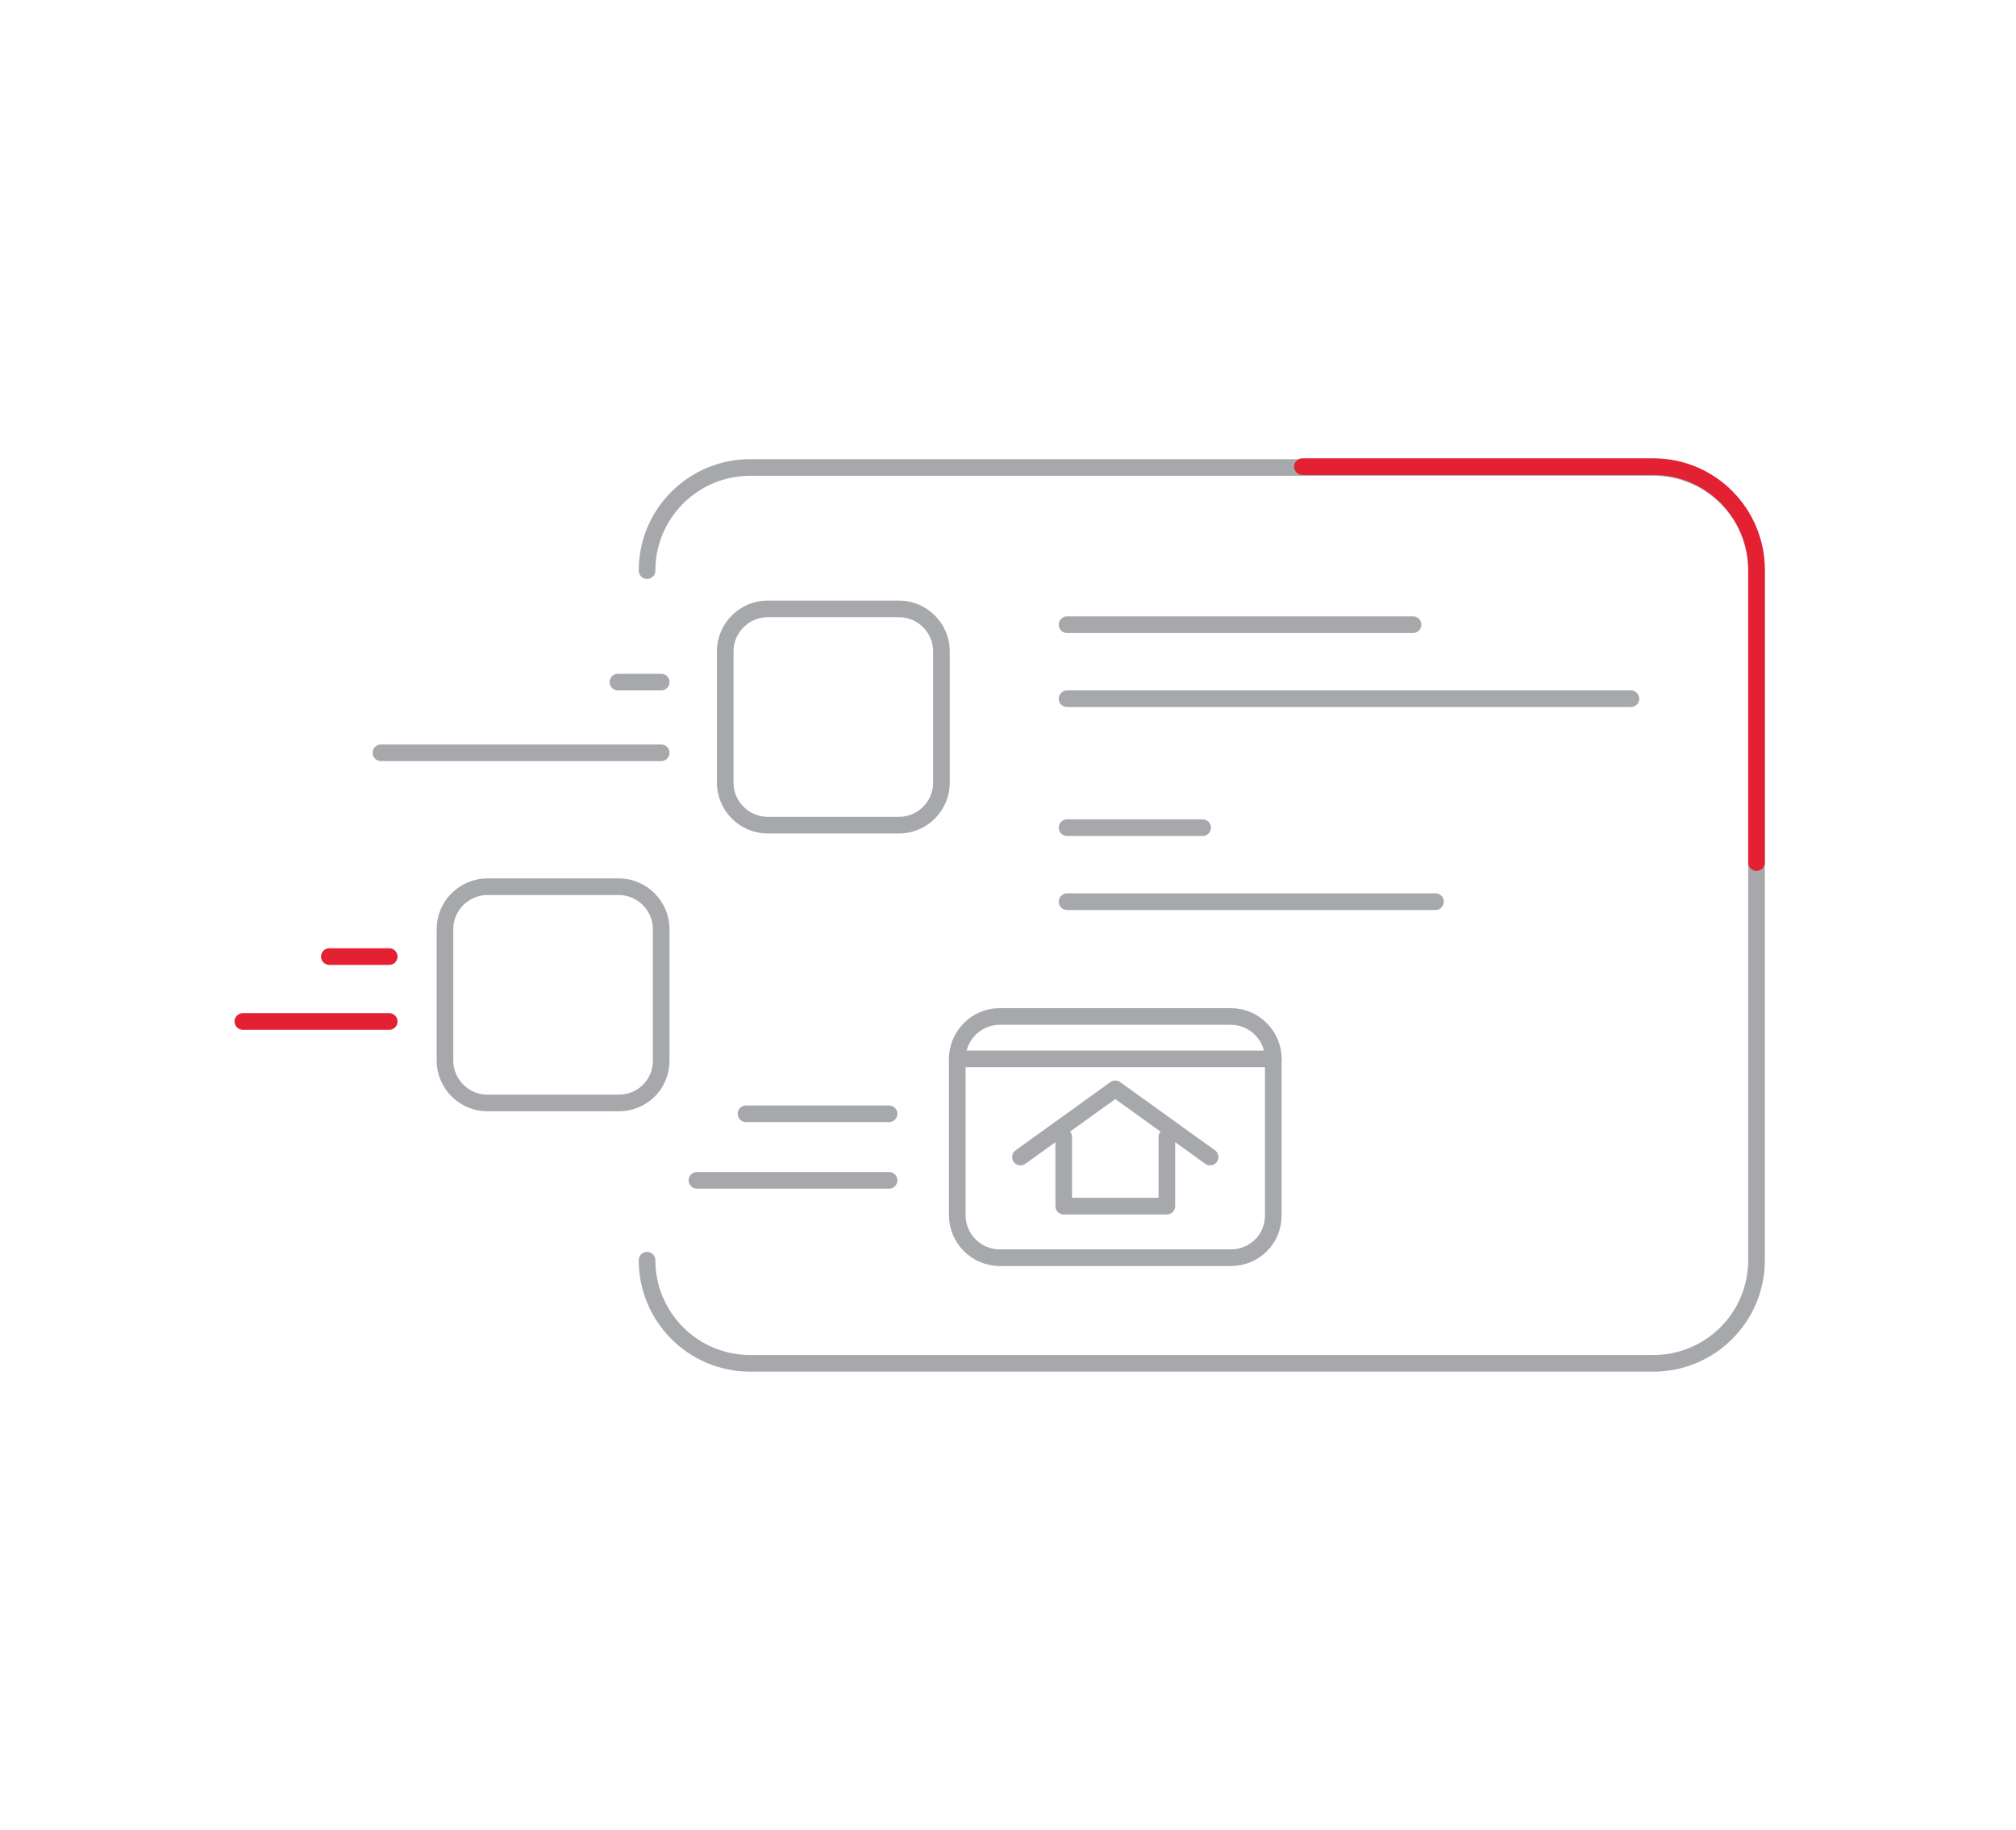 <?xml version="1.0" encoding="utf-8"?>
<!-- Generator: Adobe Illustrator 21.1.0, SVG Export Plug-In . SVG Version: 6.00 Build 0)  -->
<svg version="1.1" id="Layer_1" xmlns="http://www.w3.org/2000/svg" xmlns:xlink="http://www.w3.org/1999/xlink" x="0px" y="0px"
	 viewBox="0 0 242.4 220" style="enable-background:new 0 0 242.4 220;" xml:space="preserve">
<style type="text/css">
	.st0{fill:none;stroke:#A6A8AB;stroke-width:2;stroke-linecap:round;stroke-linejoin:round;stroke-miterlimit:10;}
	.st1{fill:none;stroke:#E32133;stroke-width:2;stroke-linecap:round;stroke-linejoin:round;stroke-miterlimit:10;}
</style>
<g>
	<g>
		<path class="st0" d="M77.8,68.6c0-6.9,5.6-12.4,12.4-12.4h108.6c6.9,0,12.4,5.6,12.4,12.4v82.9c0,6.9-5.6,12.4-12.4,12.4H90.2
			c-6.9,0-12.4-5.6-12.4-12.4"/>
		<path class="st1" d="M156.6,56.1h42.2c6.9,0,12.4,5.6,12.4,12.4v35.2"/>
	</g>
	<path class="st0" d="M108.1,99.2H92.3c-2.8,0-5.1-2.3-5.1-5.1V78.3c0-2.8,2.3-5.1,5.1-5.1h15.8c2.8,0,5.1,2.3,5.1,5.1v15.8
		C113.2,96.9,110.9,99.2,108.1,99.2z"/>
	<path class="st0" d="M74.4,132.6H58.6c-2.8,0-5.1-2.3-5.1-5.1v-15.8c0-2.8,2.3-5.1,5.1-5.1h15.8c2.8,0,5.1,2.3,5.1,5.1v15.8
		C79.5,130.4,77.2,132.6,74.4,132.6z"/>
	<g>
		<path class="st0" d="M148,151.2h-27.8c-2.8,0-5.1-2.3-5.1-5.1v-18.8c0-2.8,2.3-5.1,5.1-5.1H148c2.8,0,5.1,2.3,5.1,5.1v18.8
			C153.1,149,150.8,151.2,148,151.2z"/>
		<g>
			<polyline class="st0" points="145.5,139.1 134.1,130.9 122.7,139.1 			"/>
			<polyline class="st0" points="140.3,136.7 140.3,145 127.9,145 127.9,136.7 			"/>
		</g>
		<line class="st0" x1="115.1" y1="127.3" x2="153.1" y2="127.3"/>
	</g>
	<g>
		<line class="st0" x1="79.5" y1="82" x2="74.3" y2="82"/>
		<line class="st0" x1="79.5" y1="90.5" x2="45.8" y2="90.5"/>
	</g>
	<g>
		<line class="st0" x1="106.9" y1="133.9" x2="89.7" y2="133.9"/>
		<line class="st0" x1="106.9" y1="141.9" x2="83.8" y2="141.9"/>
	</g>
	<g>
		<line class="st1" x1="46.8" y1="122.8" x2="29.2" y2="122.8"/>
		<line class="st1" x1="46.8" y1="115" x2="39.6" y2="115"/>
	</g>
	<g>
		<line class="st0" x1="128.3" y1="75.1" x2="169.9" y2="75.1"/>
		<line class="st0" x1="128.3" y1="84" x2="196.1" y2="84"/>
	</g>
	<g>
		<line class="st0" x1="128.3" y1="99.5" x2="144.6" y2="99.5"/>
		<line class="st0" x1="128.3" y1="108.4" x2="172.6" y2="108.4"/>
	</g>
</g>
</svg>
